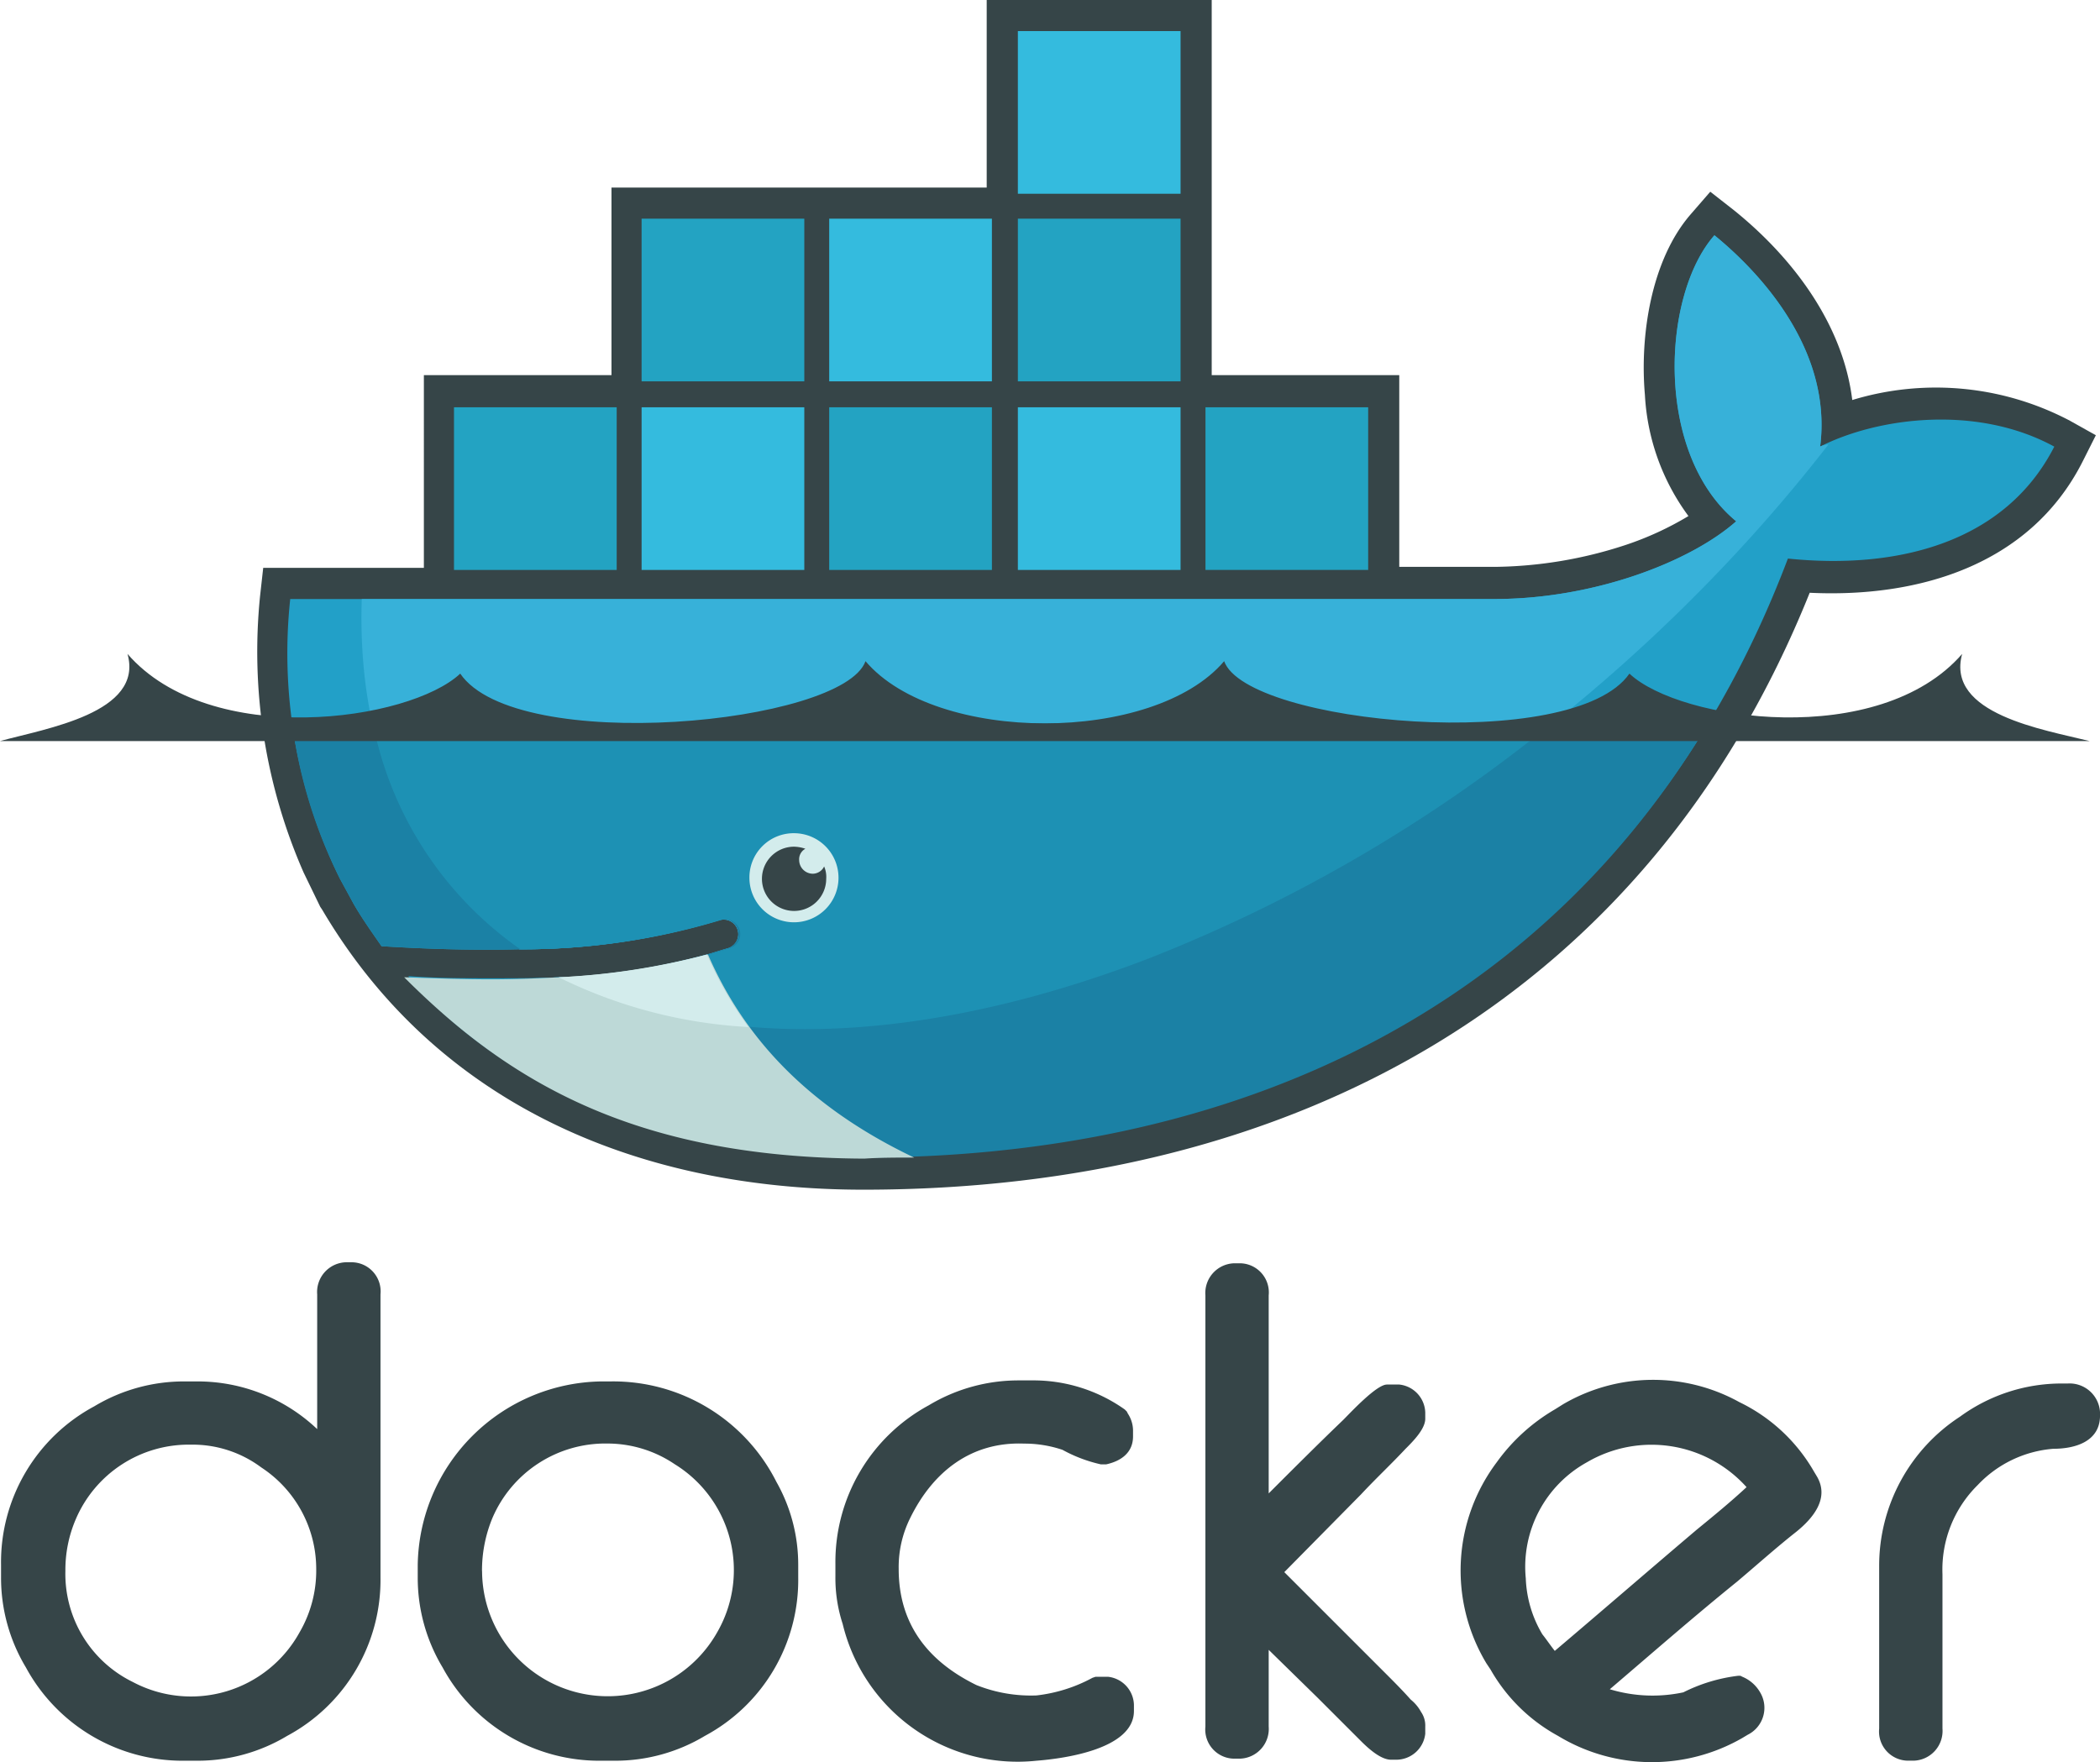 <svg id="jenkins" xmlns="http://www.w3.org/2000/svg" width="108.42" height="90.998" viewBox="0 0 108.42 90.998">
  <path id="Path_14690" data-name="Path 14690" d="M16.422,130.416v-6.957a1.537,1.537,0,0,1,1.5-1.659h.268a1.506,1.506,0,0,1,1.5,1.659v14.609a9.135,9.135,0,0,1-4.816,8.188,8.977,8.977,0,0,1-4.656,1.284H9.572a9.2,9.2,0,0,1-8.188-4.816A8.977,8.977,0,0,1,.1,138.068v-.642a9.135,9.135,0,0,1,4.816-8.188,8.977,8.977,0,0,1,4.656-1.284h.642a8.969,8.969,0,0,1,6.208,2.462Zm-13,7.331A6.211,6.211,0,0,0,6.9,143.473a6.4,6.4,0,0,0,8.616-2.569,6.337,6.337,0,0,0,.856-3.264,6.268,6.268,0,0,0-2.836-5.244,5.922,5.922,0,0,0-3.639-1.177,6.341,6.341,0,0,0-5.94,3.853,6.64,6.64,0,0,0-.535,2.676Zm27.667-9.793h.482a9.431,9.431,0,0,1,8.562,5.191,8.675,8.675,0,0,1,1.124,4.281v.642a9.135,9.135,0,0,1-4.816,8.188,8.977,8.977,0,0,1-4.656,1.284h-.7a9.2,9.2,0,0,1-8.188-4.816,8.977,8.977,0,0,1-1.284-4.656v-.642a9.622,9.622,0,0,1,9.472-9.472Zm-6.154,9.793A6.487,6.487,0,0,0,37.078,140.9a6.421,6.421,0,0,0-2.194-8.669,6.2,6.2,0,0,0-3.478-1.07,6.341,6.341,0,0,0-5.94,3.853,7.08,7.08,0,0,0-.535,2.729ZM54.9,131.486a6.141,6.141,0,0,0-1.98-.321c-2.729-.107-4.709,1.445-5.887,3.853a5.686,5.686,0,0,0-.589,2.622c0,2.836,1.5,4.763,4.014,5.994a7.6,7.6,0,0,0,3.1.535,7.929,7.929,0,0,0,2.89-.91l.161-.054h.642a1.5,1.5,0,0,1,1.338,1.445v.321c0,1.98-3.639,2.462-5.03,2.569a9.289,9.289,0,0,1-10.007-7.064,7.633,7.633,0,0,1-.375-2.462v-.642A9.2,9.2,0,0,1,48,129.185a8.977,8.977,0,0,1,4.656-1.284h.642a8.154,8.154,0,0,1,4.816,1.5l.107.107.054.107a1.617,1.617,0,0,1,.268.856v.321c0,.856-.642,1.284-1.391,1.445h-.268a7.493,7.493,0,0,1-1.98-.749Zm10.649,2.248c1.284-1.284,2.569-2.569,3.853-3.8.375-.375,1.712-1.819,2.248-1.819h.642a1.5,1.5,0,0,1,1.338,1.445v.321c0,.535-.642,1.177-1.017,1.552-.749.8-1.552,1.552-2.3,2.355l-3.96,4.014,5.137,5.137c.482.482.963.963,1.391,1.445a2.141,2.141,0,0,1,.535.642,1.229,1.229,0,0,1,.214.749v.375a1.507,1.507,0,0,1-1.5,1.338h-.268c-.535,0-1.177-.589-1.552-.963l-2.248-2.248-2.515-2.462v3.96a1.537,1.537,0,0,1-1.5,1.659h-.268a1.506,1.506,0,0,1-1.5-1.659V123.512a1.537,1.537,0,0,1,1.5-1.659h.268a1.506,1.506,0,0,1,1.5,1.659v10.221Zm40.938-5.673h.321a1.573,1.573,0,0,1,1.659,1.659c0,1.338-1.284,1.712-2.408,1.712a6.012,6.012,0,0,0-3.907,1.873,6.129,6.129,0,0,0-1.819,4.6v7.974a1.537,1.537,0,0,1-1.5,1.659h-.268a1.506,1.506,0,0,1-1.5-1.659v-8.4a9.182,9.182,0,0,1,4.174-7.706,8.9,8.9,0,0,1,5.244-1.712ZM83.154,143.848a7.608,7.608,0,0,0,3.8.161,8.577,8.577,0,0,1,2.836-.856H89.9l.107.054a1.889,1.889,0,0,1,.91.8,1.553,1.553,0,0,1-.642,2.194l-.268.161a9.349,9.349,0,0,1-9.526-.107A8.917,8.917,0,0,1,77,142.831l-.214-.321a9.3,9.3,0,0,1,.535-10.382,9.735,9.735,0,0,1,3-2.729l.428-.268a9.194,9.194,0,0,1,9.1-.107A8.9,8.9,0,0,1,93.7,132.61l.161.268c.642,1.124-.214,2.141-1.07,2.836-1.017.8-2.034,1.712-3.05,2.569-2.248,1.819-4.388,3.692-6.582,5.565Zm-2.836-1.98c2.462-2.087,4.87-4.174,7.331-6.261.856-.7,1.766-1.445,2.569-2.194a6.593,6.593,0,0,0-8.241-1.284,6.164,6.164,0,0,0-3.157,5.994,6.063,6.063,0,0,0,.856,2.89c.214.268.428.589.642.856Z" transform="translate(-0.046 -56.62)" fill="#364548"/>
  <path id="Path_14691" data-name="Path 14691" d="M74.117,19.372H83.8v9.9h4.923a22.263,22.263,0,0,0,6.743-1.124,16.244,16.244,0,0,0,3.264-1.5,11.564,11.564,0,0,1-2.248-6.261c-.268-3.05.321-6.957,2.355-9.311L99.857,9.9l1.231.963c3.05,2.462,5.619,5.887,6.1,9.793a14.831,14.831,0,0,1,11.238,1.07l1.338.749-.7,1.391c-2.729,5.351-8.509,7.01-14.074,6.743-8.4,20.924-26.65,30.824-48.859,30.824-11.452,0-21.941-4.281-27.934-14.449l-.107-.161-.856-1.766a28.382,28.382,0,0,1-2.248-14.288l.161-1.445h8.295V19.372h9.686V9.686H62.5V0H74.117V19.372" transform="translate(-11.558)" fill="#364548"/>
  <path id="Path_14692" data-name="Path 14692" d="M106.878,33.617c.642-5.03-3.157-9.044-5.458-10.917-2.729,3.1-3.1,11.292,1.124,14.77-2.355,2.087-7.331,4.014-12.469,4.014H27.891a26.332,26.332,0,0,0,2.569,14.449l.7,1.284c.428.749.963,1.5,1.445,2.194h0q3.853.241,7.064.161h0a35.223,35.223,0,0,0,10.328-1.5.762.762,0,1,1,.482,1.445c-.375.107-.7.214-1.07.321h0a35.188,35.188,0,0,1-7.117,1.177H41.8c-1.124.054-2.355.054-3.585.054-1.338,0-2.676,0-4.174-.107h-.054c5.191,5.833,13.272,9.311,23.439,9.311,21.459,0,39.708-9.526,47.788-30.878,5.726.589,11.238-.856,13.753-5.78-4.014-2.194-9.151-1.5-12.094,0" transform="translate(-12.907 -10.552)" fill="#22a0c8"/>
  <path id="Path_14693" data-name="Path 14693" d="M110.18,33.617c.642-5.03-3.157-9.044-5.458-10.917-2.729,3.1-3.1,11.292,1.124,14.77-2.355,2.087-7.331,4.014-12.469,4.014H34.886c-.268,8.134,2.783,14.342,8.134,18.088h0a35.223,35.223,0,0,0,10.328-1.5.762.762,0,0,1,.482,1.445c-.375.107-.7.214-1.07.321h0a36.569,36.569,0,0,1-7.331,1.231l-.054-.054c7.331,3.746,17.927,3.746,30.075-.91,13.646-5.244,26.329-15.2,35.159-26.6a1.008,1.008,0,0,0-.428.107" transform="translate(-16.209 -10.552)" fill="#37b1d9"/>
  <path id="Path_14694" data-name="Path 14694" d="M28.2,69.854a25.169,25.169,0,0,0,2.462,7.974l.7,1.284c.428.749.963,1.5,1.445,2.194q3.853.241,7.064.161a35.223,35.223,0,0,0,10.328-1.5.762.762,0,1,1,.482,1.445c-.375.107-.7.214-1.07.321h0a33.359,33.359,0,0,1-7.278,1.177h-.375c-1.124.054-2.3.107-3.585.107-1.338,0-2.729,0-4.228-.107,5.191,5.833,13.325,9.311,23.493,9.311,18.409,0,34.41-6.957,43.668-22.422H28.2" transform="translate(-13.109 -32.447)" fill="#1b81a5"/>
  <path id="Path_14695" data-name="Path 14695" d="M36,69.9a18.627,18.627,0,0,0,7.6,11.613,35.223,35.223,0,0,0,10.328-1.5.762.762,0,1,1,.482,1.445c-.375.107-.7.214-1.07.321h0a33.887,33.887,0,0,1-7.331,1.177c7.331,3.746,17.874,3.692,30.021-.963A78.887,78.887,0,0,0,96.792,69.9H36" transform="translate(-16.735 -32.494)" fill="#1d91b4"/>
  <path id="Path_14696" data-name="Path 14696" d="M43.8,39.3h8.4v8.4H43.8Zm.7.7h.642v7.01H44.5Zm1.231,0h.7v7.01h-.7Zm1.284,0h.7v7.01h-.7ZM48.3,40h.7v7.01h-.7Zm1.284,0h.7v7.01h-.7Zm1.284,0h.642v7.01h-.642Z" transform="translate(-20.361 -18.269)" fill="#23a3c2"/>
  <path id="Path_14697" data-name="Path 14697" d="M61.9,21.1h8.4v8.4H61.9Zm.7.749h.642v7.01H62.6Zm1.284,0h.7v7.01h-.7Zm1.231,0h.7v7.01h-.7Zm1.284,0h.7v7.01h-.7Zm1.284,0h.7v7.01h-.7Zm1.284,0h.642v7.01h-.642Z" transform="translate(-28.775 -9.808)" fill="#23a3c2"/>
  <path id="Path_14698" data-name="Path 14698" d="M61.9,39.3h8.4v8.4H61.9Zm.7.7h.642v7.01H62.6Zm1.284,0h.7v7.01h-.7Zm1.231,0h.7v7.01h-.7ZM66.4,40h.7v7.01h-.7Zm1.284,0h.7v7.01h-.7Zm1.284,0h.642v7.01h-.642Z" transform="translate(-28.775 -18.269)" fill="#34bbde"/>
  <path id="Path_14699" data-name="Path 14699" d="M80,39.3h8.4v8.4H80Zm.7.7h.642v7.01H80.7Zm1.284,0h.7v7.01h-.7Zm1.284,0h.7v7.01h-.7ZM84.5,40h.7v7.01h-.7Zm1.284,0h.7v7.01h-.7Zm1.284,0h.642v7.01h-.642Z" transform="translate(-37.189 -18.269)" fill="#23a3c2"/>
  <path id="Path_14700" data-name="Path 14700" d="M80,21.1h8.4v8.4H80Zm.7.749h.642v7.01H80.7Zm1.284,0h.7v7.01h-.7Zm1.284,0h.7v7.01h-.7Zm1.231,0h.7v7.01h-.7Zm1.284,0h.7v7.01h-.7Zm1.284,0h.642v7.01h-.642Z" transform="translate(-37.189 -9.808)" fill="#34bbde"/>
  <path id="Path_14701" data-name="Path 14701" d="M98.2,39.3h8.4v8.4H98.2Zm.7.7h.642v7.01H98.9Zm1.231,0h.7v7.01h-.7Zm1.284,0h.7v7.01h-.7Zm1.284,0h.7v7.01h-.7Zm1.231,0h.7v7.01h-.7Zm1.284,0h.642v7.01h-.642Z" transform="translate(-45.649 -18.269)" fill="#34bbde"/>
  <path id="Path_14702" data-name="Path 14702" d="M98.2,21.1h8.4v8.4H98.2Zm.7.749h.642v7.01H98.9Zm1.231,0h.7v7.01h-.7Zm1.284,0h.7v7.01h-.7Zm1.284,0h.7v7.01h-.7Zm1.231,0h.7v7.01h-.7Zm1.284,0h.642v7.01h-.642Z" transform="translate(-45.649 -9.808)" fill="#23a3c2"/>
  <path id="Path_14703" data-name="Path 14703" d="M98.2,3h8.4v8.4H98.2Zm.7.7h.642v7.01H98.9Zm1.231,0h.7v7.01h-.7Zm1.284,0h.7v7.01h-.7Zm1.284,0h.7v7.01h-.7Zm1.231,0h.7v7.01h-.7Zm1.284,0h.642v7.01h-.642Z" transform="translate(-45.649 -1.395)" fill="#34bbde"/>
  <path id="Path_14704" data-name="Path 14704" d="M116.3,39.3h8.4v8.4h-8.4Zm.7.7h.642v7.01H117Zm1.231,0h.7v7.01h-.7Zm1.284,0h.7v7.01h-.7Zm1.284,0h.7v7.01h-.7Zm1.284,0h.7v7.01h-.7V40Zm1.231,0h.642v7.01h-.642Z" transform="translate(-54.063 -18.269)" fill="#23a3c2"/>
  <path id="Path_14705" data-name="Path 14705" d="M74.6,80.4a2.3,2.3,0,1,1-2.3,2.3,2.284,2.284,0,0,1,2.3-2.3" transform="translate(-33.609 -37.375)" fill="#d3ecec"/>
  <path id="Path_14706" data-name="Path 14706" d="M75.159,81.7a1.924,1.924,0,0,1,.589.107.615.615,0,0,0-.321.589.708.708,0,0,0,.7.7.658.658,0,0,0,.589-.375,1.357,1.357,0,0,1,.107.642A1.659,1.659,0,1,1,75.159,81.7" transform="translate(-34.167 -37.979)" fill="#364548"/>
  <path id="Path_14707" data-name="Path 14707" d="M0,67.6H107.885c-2.355-.589-7.438-1.391-6.582-4.5-4.281,4.923-14.556,3.478-17.178,1.017-2.89,4.174-19.747,2.622-20.924-.642-3.639,4.281-14.877,4.281-18.516,0-1.177,3.264-18.034,4.87-20.924.642-2.622,2.462-12.9,3.907-17.178-1.017C7.438,66.15,2.355,66.953,0,67.6" transform="translate(0 -29.333)" fill="#364548"/>
  <path id="Path_14708" data-name="Path 14708" d="M65.329,102.589C59.6,99.86,56.446,96.167,54.68,92.1a36.572,36.572,0,0,1-7.653,1.177c-1.124.054-2.3.107-3.532.107-1.445,0-2.943-.054-4.5-.107,5.244,5.244,11.72,9.311,23.76,9.365.8-.054,1.659-.054,2.569-.054" transform="translate(-18.129 -42.813)" fill="#bdd9d7"/>
  <path id="Path_14709" data-name="Path 14709" d="M63.693,95.846A19.525,19.525,0,0,1,61.553,92.1,36.572,36.572,0,0,1,53.9,93.277a25.108,25.108,0,0,0,9.793,2.569" transform="translate(-25.056 -42.813)" fill="#d3ecec"/>
</svg>
